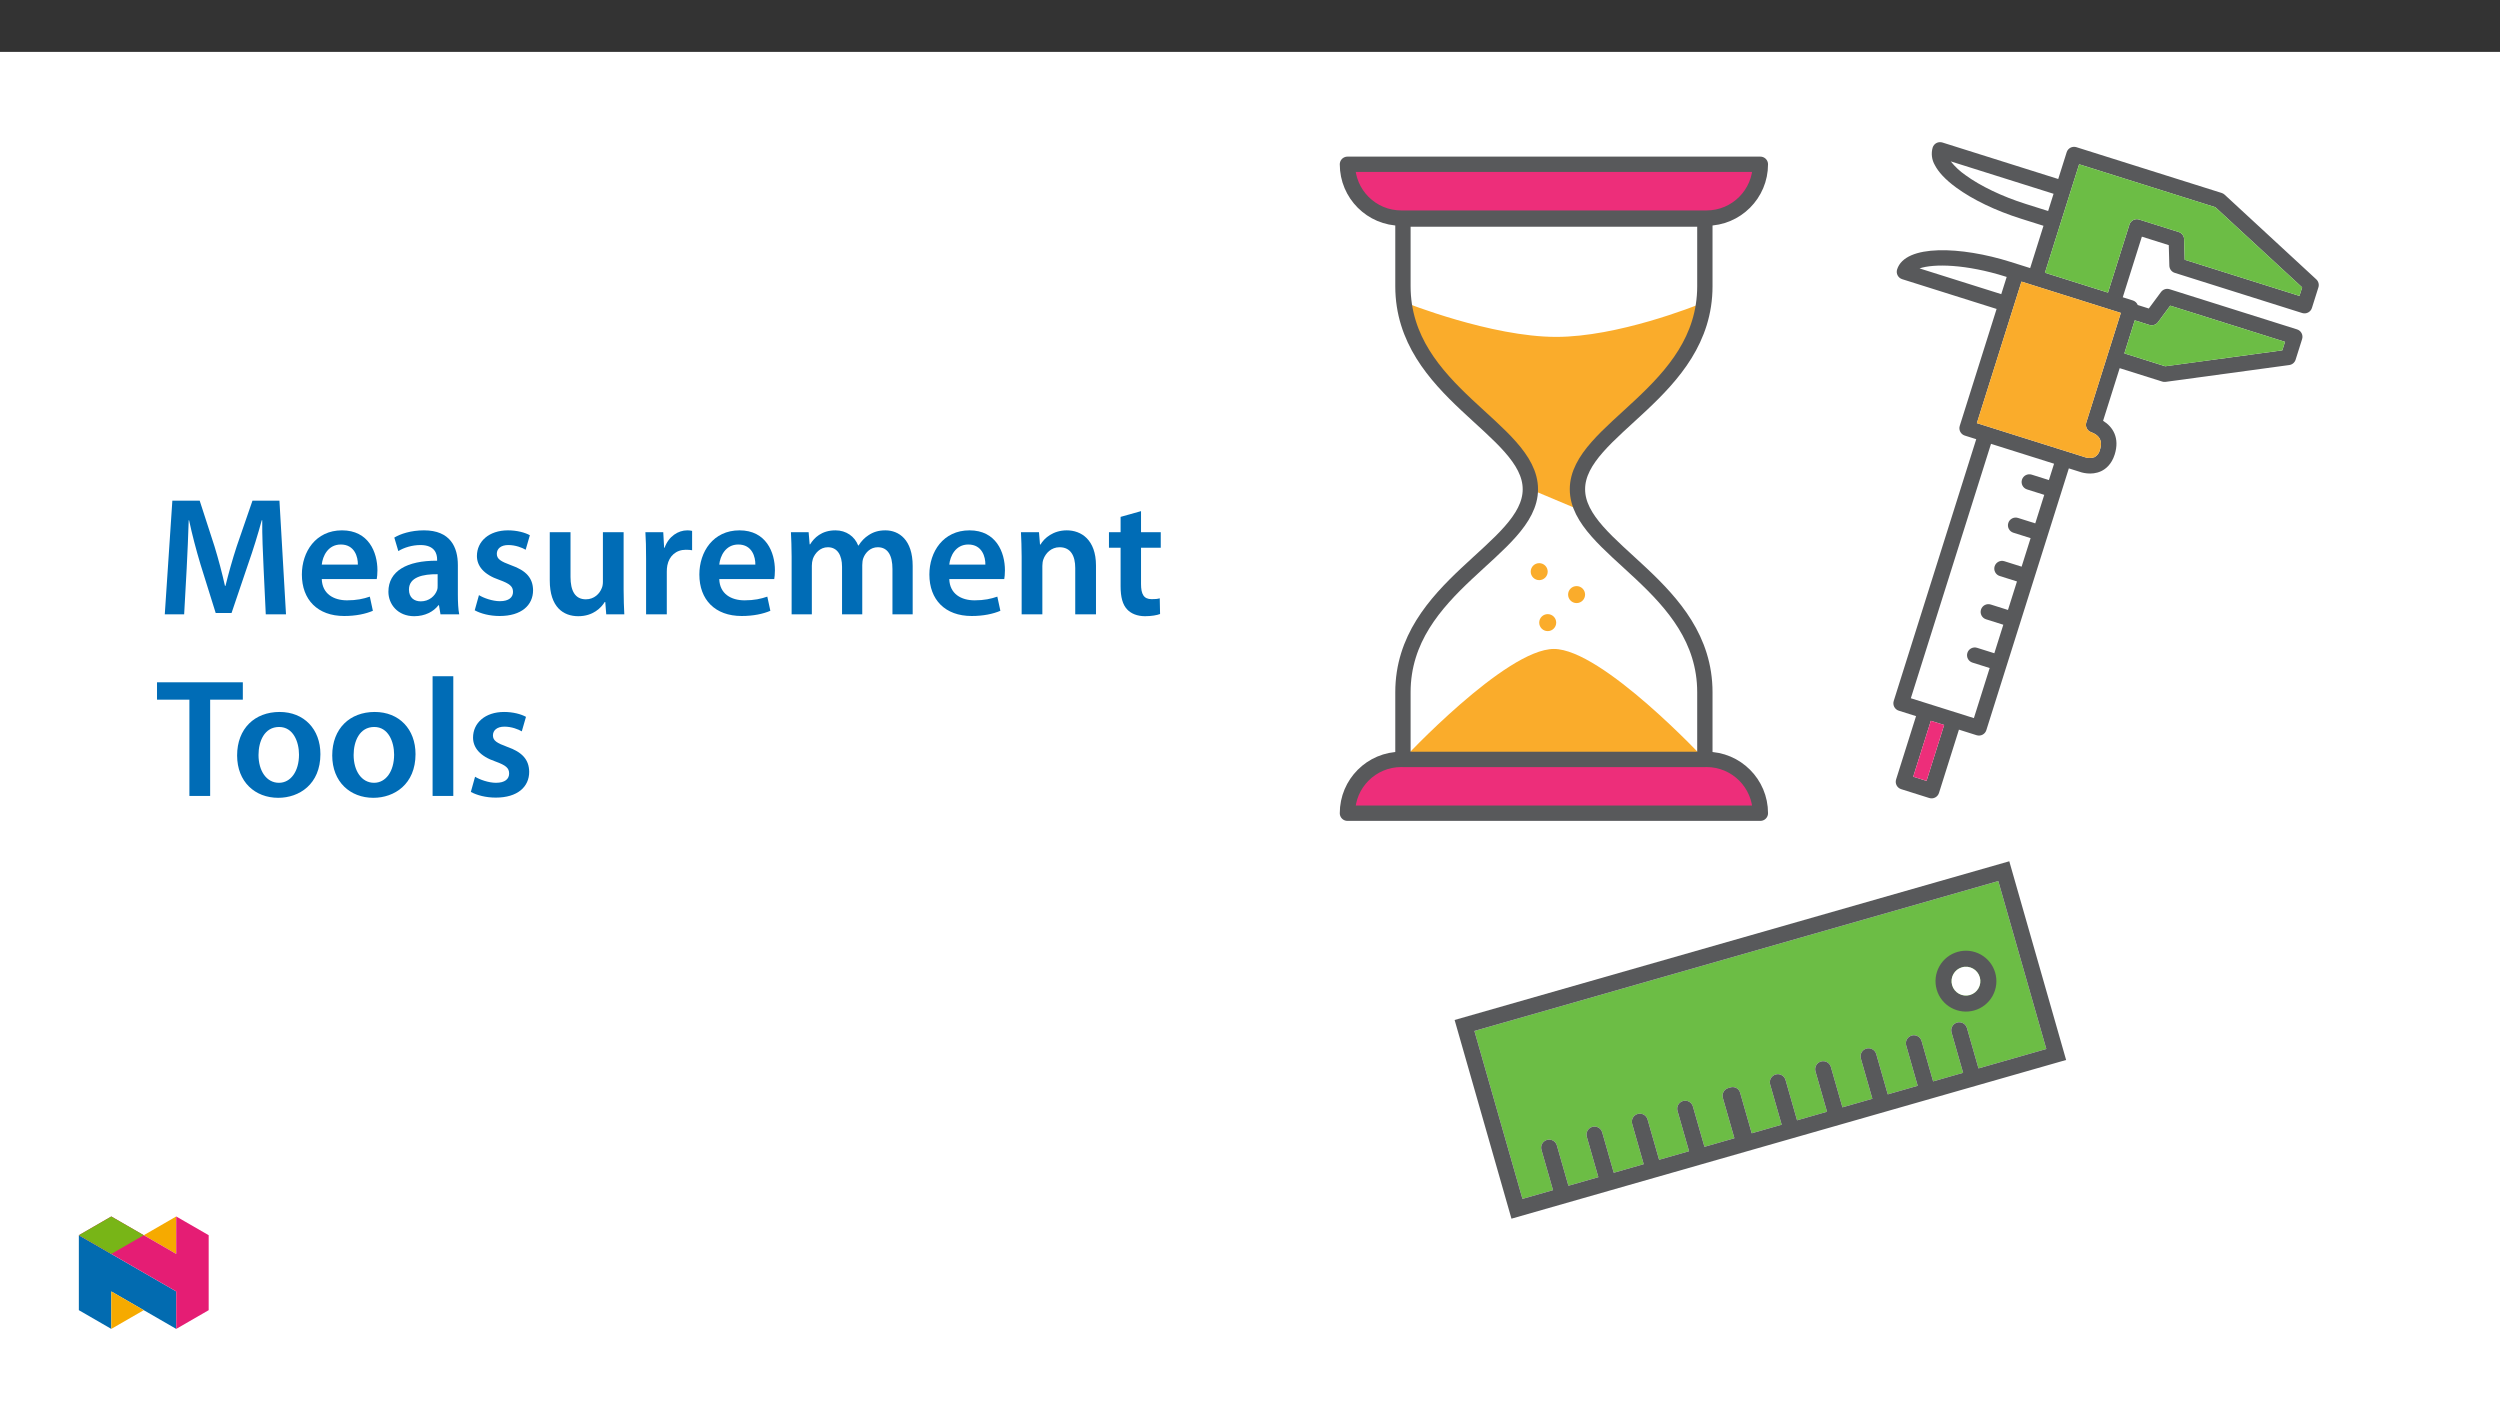 ﻿<?xml version="1.0" encoding="utf-8"?>
<svg xmlns="http://www.w3.org/2000/svg" xmlns:xlink="http://www.w3.org/1999/xlink" viewBox="0 0 960 540" version="1.1">
  <rect x="0" y="0" width="960" height="540" fill="#333333" stroke="none"/>
  <defs>
    <g>
      <symbol overflow="visible" id="glyph0-0">
        <path style="stroke:none;" d="M 0 0 L 32.375 0 L 32.375 -45.328 L 0 -45.328 Z M 16.188 -25.578 L 5.188 -42.094 L 27.188 -42.094 Z M 18.125 -22.656 L 29.141 -39.172 L 29.141 -6.156 Z M 5.188 -3.234 L 16.188 -19.75 L 27.188 -3.234 Z M 3.234 -39.172 L 14.25 -22.656 L 3.234 -6.156 Z M 3.234 -39.172 " />
      </symbol>
      <symbol overflow="visible" id="glyph0-1">
        <path style="stroke:none;" d="M 42.281 0 L 50.047 0 L 47.531 -43.641 L 37.172 -43.641 L 31.141 -26.156 C 29.469 -21.047 27.969 -15.672 26.812 -10.938 L 26.609 -10.938 C 25.516 -15.797 24.156 -20.984 22.594 -26.094 L 16.906 -43.641 L 6.406 -43.641 L 3.5 0 L 10.938 0 L 11.906 -17.547 C 12.234 -23.5 12.5 -30.438 12.688 -36.125 L 12.828 -36.125 C 13.984 -30.688 15.547 -24.734 17.219 -19.172 L 23.047 -0.516 L 29.141 -0.516 L 35.547 -19.422 C 37.484 -24.922 39.297 -30.828 40.734 -36.125 L 40.922 -36.125 C 40.859 -30.234 41.188 -23.438 41.438 -17.812 Z M 42.281 0 " />
      </symbol>
      <symbol overflow="visible" id="glyph0-2">
        <path style="stroke:none;" d="M 31.016 -13.531 C 31.141 -14.25 31.281 -15.406 31.281 -16.906 C 31.281 -23.828 27.906 -32.25 17.672 -32.25 C 7.578 -32.25 2.266 -24.016 2.266 -15.281 C 2.266 -5.641 8.281 0.641 18.516 0.641 C 23.047 0.641 26.812 -0.188 29.531 -1.359 L 28.359 -6.797 C 25.906 -5.953 23.312 -5.375 19.625 -5.375 C 14.5 -5.375 10.094 -7.828 9.906 -13.531 Z M 9.906 -19.094 C 10.234 -22.344 12.297 -26.812 17.219 -26.812 C 22.531 -26.812 23.828 -22.016 23.766 -19.094 Z M 9.906 -19.094 " />
      </symbol>
      <symbol overflow="visible" id="glyph0-3">
        <path style="stroke:none;" d="M 28.75 -18.906 C 28.75 -25.828 25.828 -32.25 15.734 -32.25 C 10.75 -32.25 6.672 -30.891 4.344 -29.469 L 5.891 -24.281 C 8.031 -25.641 11.266 -26.609 14.375 -26.609 C 19.938 -26.609 20.781 -23.188 20.781 -21.109 L 20.781 -20.594 C 9.125 -20.656 2.078 -16.578 2.078 -8.672 C 2.078 -3.891 5.641 0.719 11.984 0.719 C 16.125 0.719 19.422 -1.031 21.297 -3.5 L 21.5 -3.5 L 22.078 0 L 29.266 0 C 28.875 -1.938 28.75 -4.734 28.75 -7.578 Z M 20.984 -11.078 C 20.984 -10.484 20.984 -9.906 20.781 -9.328 C 20 -7.062 17.734 -4.984 14.5 -4.984 C 11.984 -4.984 9.969 -6.406 9.969 -9.516 C 9.969 -14.312 15.344 -15.469 20.984 -15.406 Z M 20.984 -11.078 " />
      </symbol>
      <symbol overflow="visible" id="glyph0-4">
        <path style="stroke:none;" d="M 2.328 -1.547 C 4.656 -0.266 8.094 0.641 11.906 0.641 C 20.266 0.641 24.734 -3.5 24.734 -9.266 C 24.672 -13.922 22.078 -16.828 16.312 -18.844 C 12.297 -20.328 10.812 -21.234 10.812 -23.25 C 10.812 -25.188 12.375 -26.609 15.219 -26.609 C 18 -26.609 20.594 -25.578 21.891 -24.797 L 23.5 -30.375 C 21.625 -31.406 18.578 -32.25 15.094 -32.25 C 7.766 -32.25 3.172 -27.969 3.172 -22.406 C 3.172 -18.641 5.703 -15.281 11.844 -13.203 C 15.734 -11.781 17.031 -10.75 17.031 -8.609 C 17.031 -6.547 15.469 -5.047 11.984 -5.047 C 9.125 -5.047 5.703 -6.281 3.953 -7.375 Z M 2.328 -1.547 " />
      </symbol>
      <symbol overflow="visible" id="glyph0-5">
        <path style="stroke:none;" d="M 32.5 -31.531 L 24.547 -31.531 L 24.547 -12.5 C 24.547 -11.594 24.406 -10.688 24.094 -10.031 C 23.312 -7.969 21.234 -5.766 18 -5.766 C 13.797 -5.766 12.109 -9.125 12.109 -14.375 L 12.109 -31.531 L 4.141 -31.531 L 4.141 -13.016 C 4.141 -2.719 9.391 0.719 15.094 0.719 C 20.781 0.719 23.891 -2.531 25.25 -4.734 L 25.453 -4.734 L 25.828 0 L 32.766 0 C 32.641 -2.594 32.5 -5.703 32.5 -9.453 Z M 32.5 -31.531 " />
      </symbol>
      <symbol overflow="visible" id="glyph0-6">
        <path style="stroke:none;" d="M 4.281 0 L 12.234 0 L 12.234 -16.375 C 12.234 -17.219 12.297 -18.062 12.438 -18.781 C 13.141 -22.406 15.797 -24.797 19.547 -24.797 C 20.531 -24.797 21.234 -24.734 21.953 -24.609 L 21.953 -32.047 C 21.297 -32.188 20.844 -32.25 20.078 -32.25 C 16.641 -32.25 12.953 -29.984 11.391 -25.578 L 11.203 -25.578 L 10.875 -31.531 L 4.016 -31.531 C 4.203 -28.75 4.281 -25.641 4.281 -21.375 Z M 4.281 0 " />
      </symbol>
      <symbol overflow="visible" id="glyph0-7">
        <path style="stroke:none;" d="M 4.281 0 L 12.047 0 L 12.047 -18.641 C 12.047 -19.547 12.172 -20.469 12.438 -21.297 C 13.203 -23.438 15.219 -25.766 18.188 -25.766 C 21.891 -25.766 23.641 -22.656 23.641 -18.266 L 23.641 0 L 31.406 0 L 31.406 -18.906 C 31.406 -19.812 31.531 -20.844 31.797 -21.562 C 32.641 -23.828 34.641 -25.766 37.359 -25.766 C 41.188 -25.766 43 -22.656 43 -17.422 L 43 0 L 50.766 0 L 50.766 -18.578 C 50.766 -28.688 45.453 -32.25 40.281 -32.25 C 37.625 -32.25 35.609 -31.594 33.797 -30.375 C 32.375 -29.469 31.078 -28.172 29.984 -26.422 L 29.844 -26.422 C 28.484 -29.922 25.25 -32.25 21.109 -32.25 C 15.734 -32.25 12.891 -29.328 11.391 -26.875 L 11.203 -26.875 L 10.812 -31.531 L 4.016 -31.531 C 4.141 -28.812 4.281 -25.766 4.281 -22.141 Z M 4.281 0 " />
      </symbol>
      <symbol overflow="visible" id="glyph0-8">
        <path style="stroke:none;" d="M 4.281 0 L 12.234 0 L 12.234 -18.578 C 12.234 -19.484 12.375 -20.469 12.625 -21.109 C 13.469 -23.5 15.672 -25.766 18.844 -25.766 C 23.188 -25.766 24.859 -22.344 24.859 -17.812 L 24.859 0 L 32.828 0 L 32.828 -18.719 C 32.828 -28.688 27.125 -32.25 21.625 -32.25 C 16.375 -32.25 12.953 -29.266 11.531 -26.812 L 11.328 -26.812 L 10.938 -31.531 L 4.016 -31.531 C 4.141 -28.812 4.281 -25.766 4.281 -22.141 Z M 4.281 0 " />
      </symbol>
      <symbol overflow="visible" id="glyph0-9">
        <path style="stroke:none;" d="M 5.562 -37.422 L 5.562 -31.531 L 1.094 -31.531 L 1.094 -25.578 L 5.562 -25.578 L 5.562 -10.75 C 5.562 -6.609 6.344 -3.688 8.094 -1.875 C 9.578 -0.266 11.984 0.719 14.953 0.719 C 17.422 0.719 19.547 0.328 20.719 -0.125 L 20.594 -6.156 C 19.688 -5.891 18.906 -5.828 17.484 -5.828 C 14.438 -5.828 13.406 -7.766 13.406 -11.656 L 13.406 -25.578 L 20.984 -25.578 L 20.984 -31.531 L 13.406 -31.531 L 13.406 -39.625 Z M 5.562 -37.422 " />
      </symbol>
      <symbol overflow="visible" id="glyph0-10">
        <path style="stroke:none;" d="M 12.953 0 L 20.922 0 L 20.922 -36.969 L 33.469 -36.969 L 33.469 -43.641 L 0.516 -43.641 L 0.516 -36.969 L 12.953 -36.969 Z M 12.953 0 " />
      </symbol>
      <symbol overflow="visible" id="glyph0-11">
        <path style="stroke:none;" d="M 18.578 -32.25 C 9.062 -32.25 2.266 -25.906 2.266 -15.547 C 2.266 -5.375 9.188 0.719 18.062 0.719 C 26.094 0.719 34.25 -4.469 34.25 -16.062 C 34.25 -25.641 27.969 -32.25 18.578 -32.25 Z M 18.391 -26.484 C 23.828 -26.484 26.031 -20.781 26.031 -15.859 C 26.031 -9.453 22.859 -5.047 18.328 -5.047 C 13.531 -5.047 10.484 -9.641 10.484 -15.734 C 10.484 -20.984 12.75 -26.484 18.391 -26.484 Z M 18.391 -26.484 " />
      </symbol>
      <symbol overflow="visible" id="glyph0-12">
        <path style="stroke:none;" d="M 4.281 0 L 12.234 0 L 12.234 -45.969 L 4.281 -45.969 Z M 4.281 0 " />
      </symbol>
    </g>
    <clipPath id="clip1">
      <path d="M 558 330 L 794 330 L 794 467.973 L 558 467.973 Z M 558 330 " />
    </clipPath>
    <clipPath id="clip2">
      <path d="M 514.473 60 L 679 60 L 679 87 L 514.473 87 Z M 514.473 60 " />
    </clipPath>
    <clipPath id="clip3">
      <path d="M 514.473 288 L 679 288 L 679 316 L 514.473 316 Z M 514.473 288 " />
    </clipPath>
    <clipPath id="clip4">
      <path d="M 727 54.582 L 890.406 54.582 L 890.406 307 L 727 307 Z M 727 54.582 " />
    </clipPath>
    <clipPath id="clip5">
      <path d="M 30.277 474 L 68 474 L 68 510.301 L 30.277 510.301 Z M 30.277 474 " />
    </clipPath>
    <clipPath id="clip6">
      <path d="M 42 495 L 56 495 L 56 510.301 L 42 510.301 Z M 42 495 " />
    </clipPath>
    <clipPath id="clip7">
      <path d="M 55 467.125 L 68 467.125 L 68 482 L 55 482 Z M 55 467.125 " />
    </clipPath>
    <clipPath id="clip8">
      <path d="M 30.277 467.125 L 80.133 467.125 L 80.133 510.301 L 30.277 510.301 Z M 30.277 467.125 " />
    </clipPath>
    <clipPath id="clip9">
      <path d="M 30.277 467.125 L 56 467.125 L 56 482 L 30.277 482 Z M 30.277 467.125 " />
    </clipPath>
  </defs>
  <g id="surface1">
    <path style=" stroke:none;fill-rule:nonzero;fill:rgb(100%,100%,100%);fill-opacity:1;" d="M 0 559.926 L 960 559.926 L 960 19.926 L 0 19.926 Z M 0 559.926 " />
    <path style=" stroke:none;fill-rule:nonzero;fill:rgb(42.4%,74.1%,27.1%);fill-opacity:1;" d="M 566.168 395.891 L 767.344 338.328 L 785.793 402.812 L 759.742 410.27 L 755.312 394.781 C 754.844 393.148 753.145 392.203 751.512 392.672 C 749.883 393.137 748.938 394.84 749.402 396.473 L 753.836 411.957 L 742.316 415.254 L 737.887 399.766 C 737.418 398.137 735.719 397.191 734.086 397.66 C 732.453 398.125 731.512 399.828 731.977 401.457 L 736.406 416.945 L 724.902 420.238 L 720.469 404.75 C 719.992 403.125 718.281 402.191 716.652 402.672 C 715.047 403.148 714.117 404.824 714.562 406.441 L 718.996 421.926 L 707.488 425.219 L 703.059 409.734 C 702.59 408.102 700.891 407.156 699.258 407.625 C 697.625 408.09 696.684 409.793 697.148 411.422 L 701.582 426.91 L 690.074 430.203 L 685.645 414.715 C 685.176 413.082 683.477 412.137 681.844 412.605 C 680.215 413.074 679.27 414.773 679.734 416.406 L 684.168 431.891 L 672.66 435.184 L 668.23 419.699 C 667.836 418.105 666.23 417.137 664.637 417.531 C 664.445 417.578 664.258 417.645 664.078 417.73 C 663.949 417.746 663.816 417.77 663.691 417.801 C 662.059 418.266 661.113 419.965 661.582 421.598 L 666.016 437.086 L 654.508 440.379 L 650.078 424.891 C 649.609 423.262 647.91 422.316 646.277 422.785 C 644.645 423.25 643.703 424.949 644.168 426.582 L 648.602 442.07 L 637.094 445.359 L 632.664 429.875 C 632.199 428.242 630.496 427.301 628.867 427.766 C 627.234 428.23 626.289 429.934 626.758 431.562 L 631.188 447.051 L 619.68 450.344 L 615.25 434.855 C 614.797 433.223 613.102 432.266 611.469 432.715 C 609.832 433.168 608.875 434.863 609.328 436.496 C 609.332 436.516 609.336 436.531 609.34 436.547 L 613.773 452.035 L 602.266 455.328 L 597.836 439.84 C 597.367 438.207 595.668 437.266 594.035 437.73 C 592.402 438.195 591.461 439.898 591.926 441.531 L 596.359 457.016 L 584.621 460.375 Z M 566.168 395.891 " />
    <g clip-path="url(#clip1)" clip-rule="nonzero">
      <path style=" stroke:none;fill-rule:nonzero;fill:rgb(34.499%,34.9%,35.699%);fill-opacity:1;" d="M 566.168 395.891 L 767.344 338.328 L 785.793 402.812 L 759.742 410.27 L 755.312 394.781 C 754.844 393.148 753.145 392.203 751.512 392.672 C 749.883 393.137 748.938 394.84 749.402 396.473 L 753.836 411.957 L 742.316 415.254 L 737.887 399.766 C 737.418 398.137 735.719 397.191 734.086 397.66 C 732.453 398.125 731.512 399.828 731.977 401.457 L 736.406 416.945 L 724.902 420.238 L 720.469 404.75 C 719.992 403.125 718.281 402.191 716.652 402.672 C 715.047 403.148 714.117 404.824 714.562 406.441 L 718.996 421.926 L 707.488 425.219 L 703.059 409.734 C 702.59 408.102 700.891 407.156 699.258 407.625 C 697.625 408.09 696.684 409.793 697.148 411.422 L 701.582 426.91 L 690.074 430.203 L 685.645 414.715 C 685.176 413.082 683.477 412.137 681.844 412.605 C 680.215 413.074 679.27 414.773 679.734 416.406 L 684.168 431.891 L 672.66 435.184 L 668.23 419.699 C 667.836 418.105 666.23 417.137 664.637 417.531 C 664.445 417.578 664.258 417.645 664.078 417.73 C 663.949 417.746 663.816 417.77 663.691 417.801 C 662.059 418.266 661.113 419.965 661.582 421.598 L 666.016 437.086 L 654.508 440.379 L 650.078 424.891 C 649.609 423.262 647.91 422.316 646.277 422.785 C 644.645 423.25 643.703 424.949 644.168 426.582 L 648.602 442.07 L 637.094 445.359 L 632.664 429.875 C 632.199 428.242 630.496 427.301 628.867 427.766 C 627.234 428.23 626.289 429.934 626.758 431.562 L 631.188 447.051 L 619.68 450.344 L 615.25 434.855 C 614.797 433.223 613.102 432.266 611.469 432.715 C 609.832 433.168 608.875 434.863 609.328 436.496 C 609.332 436.516 609.336 436.531 609.34 436.547 L 613.773 452.035 L 602.266 455.328 L 597.836 439.84 C 597.367 438.207 595.668 437.266 594.035 437.73 C 592.402 438.195 591.461 439.898 591.926 441.531 L 596.359 457.016 L 584.621 460.375 Z M 771.562 330.73 L 558.57 391.672 L 580.402 467.973 L 793.391 407.031 Z M 771.562 330.73 " />
    </g>
    <path style=" stroke:none;fill-rule:nonzero;fill:rgb(34.499%,34.9%,35.699%);fill-opacity:1;" d="M 753.395 371.438 C 756.336 370.594 759.406 372.293 760.25 375.238 C 761.094 378.18 759.395 381.246 756.453 382.094 C 753.512 382.938 750.441 381.234 749.598 378.293 C 749.191 376.879 749.363 375.363 750.078 374.074 C 750.789 372.789 751.98 371.84 753.395 371.438 M 749.25 386.984 C 754.895 390.117 762.012 388.082 765.145 382.438 C 768.281 376.797 766.246 369.68 760.602 366.543 C 754.957 363.41 747.84 365.445 744.707 371.09 C 743.203 373.797 742.836 376.996 743.688 379.977 C 744.531 382.965 746.535 385.484 749.25 386.984 " />
    <path style=" stroke:none;fill-rule:nonzero;fill:rgb(100%,100%,100%);fill-opacity:1;" d="M 753.395 371.438 C 756.336 370.594 759.406 372.293 760.25 375.238 C 761.094 378.18 759.395 381.246 756.453 382.094 C 753.512 382.938 750.441 381.234 749.598 378.293 C 749.191 376.879 749.363 375.363 750.078 374.074 C 750.789 372.789 751.98 371.84 753.395 371.438 " />
    <path style=" stroke:none;fill-rule:nonzero;fill:rgb(92.899%,17.999%,47.8%);fill-opacity:1;" d="M 675.98 63.086 C 675.98 74.5 666.727 83.75 655.312 83.75 L 538.082 83.75 C 526.672 83.75 517.418 74.5 517.418 63.086 Z M 675.98 63.086 " />
    <g clip-path="url(#clip2)" clip-rule="nonzero">
      <path style="fill:none;stroke-width:6.925;stroke-linecap:round;stroke-linejoin:round;stroke:rgb(34.499%,34.9%,35.699%);stroke-opacity:1;stroke-miterlimit:4;" d="M -0.001 0 C -0.001 -13.428 -10.888 -24.311 -24.316 -24.311 L -162.234 -24.311 C -175.658 -24.311 -186.545 -13.428 -186.545 0 Z M -0.001 0 " transform="matrix(0.85,0,0,-0.85,675.981,63.086)" />
    </g>
    <path style=" stroke:none;fill-rule:nonzero;fill:rgb(92.899%,17.999%,47.8%);fill-opacity:1;" d="M 675.98 312.277 C 675.98 300.859 666.727 291.609 655.312 291.609 L 538.082 291.609 C 526.668 291.609 517.418 300.863 517.418 312.277 Z M 675.98 312.277 " />
    <g clip-path="url(#clip3)" clip-rule="nonzero">
      <path style="fill:none;stroke-width:6.925;stroke-linecap:round;stroke-linejoin:round;stroke:rgb(34.499%,34.9%,35.699%);stroke-opacity:1;stroke-miterlimit:4;" d="M -0.001 -0.002 C -0.001 13.431 -10.888 24.314 -24.316 24.314 L -162.234 24.314 C -175.663 24.314 -186.545 13.427 -186.545 -0.002 Z M -0.001 -0.002 " transform="matrix(0.85,0,0,-0.85,675.981,312.276)" />
    </g>
    <path style=" stroke:none;fill-rule:nonzero;fill:rgb(100%,100%,100%);fill-opacity:1;" d="M 605.738 187.871 C 605.738 211.031 654.668 225.059 654.668 265.836 L 654.668 291.609 L 538.73 291.609 L 538.73 265.836 C 538.73 225.059 587.66 211.031 587.66 187.871 C 587.66 164.707 538.73 150.68 538.73 109.902 L 538.73 84.133 L 654.668 84.133 L 654.668 109.902 C 654.668 150.68 605.738 164.707 605.738 187.871 " />
    <path style=" stroke:none;fill-rule:nonzero;fill:rgb(98%,67.499%,16.899%);fill-opacity:1;" d="M 596.699 249.199 C 578.199 249.199 538.727 291.609 538.727 291.609 L 654.668 291.609 C 654.668 291.609 615.199 249.199 596.699 249.199 " />
    <path style=" stroke:none;fill-rule:nonzero;fill:rgb(98%,67.499%,16.899%);fill-opacity:1;" d="M 594.316 219.512 C 594.316 221.316 592.855 222.773 591.055 222.773 C 589.254 222.773 587.793 221.312 587.793 219.512 C 587.793 217.711 589.254 216.25 591.055 216.25 C 592.859 216.25 594.316 217.711 594.316 219.512 Z M 594.316 219.512 " />
    <path style=" stroke:none;fill-rule:nonzero;fill:rgb(98%,67.499%,16.899%);fill-opacity:1;" d="M 608.672 228.32 C 608.672 230.121 607.211 231.586 605.41 231.586 C 603.609 231.586 602.148 230.125 602.148 228.324 C 602.145 226.523 603.605 225.059 605.41 225.059 C 607.211 225.059 608.672 226.52 608.672 228.32 " />
    <path style=" stroke:none;fill-rule:nonzero;fill:rgb(98%,67.499%,16.899%);fill-opacity:1;" d="M 597.582 239.086 C 597.582 240.891 596.121 242.348 594.32 242.348 C 592.52 242.348 591.055 240.891 591.055 239.086 C 591.055 237.285 592.516 235.824 594.32 235.824 C 596.121 235.824 597.582 237.285 597.582 239.086 Z M 597.582 239.086 " />
    <path style=" stroke:none;fill-rule:nonzero;fill:rgb(98%,67.499%,16.899%);fill-opacity:1;" d="M 597.582 129.367 C 572.656 129.367 539.781 116.262 539.137 116.004 C 543.688 152.141 587.66 165.906 587.66 187.871 L 607.945 196.402 L 605.738 187.871 C 605.738 165.938 649.582 152.18 654.242 116.168 C 650.422 117.727 621.074 129.367 597.582 129.367 " />
    <path style="fill:none;stroke-width:6.925;stroke-linecap:round;stroke-linejoin:round;stroke:rgb(34.499%,34.9%,35.699%);stroke-opacity:1;stroke-miterlimit:4;" d="M 0.001 -0.002 C 0.001 -27.249 57.565 -43.752 57.565 -91.726 L 57.565 -122.047 L -78.832 -122.047 L -78.832 -91.726 C -78.832 -43.752 -21.267 -27.249 -21.267 -0.002 C -21.267 27.25 -78.832 43.752 -78.832 91.726 L -78.832 122.043 L 57.565 122.043 L 57.565 91.726 C 57.565 43.752 0.001 27.25 0.001 -0.002 Z M 0.001 -0.002 " transform="matrix(0.85,0,0,-0.85,605.737,187.869)" />
    <g clip-path="url(#clip4)" clip-rule="nonzero">
      <path style=" stroke:none;fill-rule:nonzero;fill:rgb(34.499%,34.9%,35.699%);fill-opacity:1;" d="M 734.668 298.254 L 741.438 276.781 L 746.555 278.395 L 739.789 299.867 Z M 733.762 268.125 L 764.547 170.434 L 788.762 178.066 L 786.781 184.344 L 780.156 182.258 C 778.586 181.77 776.918 182.648 776.43 184.215 C 775.945 185.777 776.812 187.434 778.367 187.934 L 784.992 190.02 L 781.543 200.973 L 774.914 198.883 C 773.348 198.391 771.676 199.258 771.184 200.828 C 770.691 202.395 771.559 204.062 773.125 204.559 L 779.754 206.645 L 776.301 217.598 L 769.676 215.508 C 768.109 215.016 766.438 215.883 765.941 217.449 C 765.449 219.02 766.32 220.688 767.887 221.184 L 774.516 223.273 L 771.062 234.223 L 764.438 232.133 C 762.867 231.641 761.199 232.512 760.703 234.078 C 760.211 235.645 761.078 237.316 762.648 237.809 L 769.273 239.898 L 765.824 250.848 L 759.195 248.758 C 757.629 248.27 755.961 249.145 755.473 250.715 C 754.984 252.277 755.848 253.938 757.406 254.434 L 764.035 256.523 L 757.973 275.754 L 749.234 273 L 740.391 270.211 L 740.383 270.211 Z M 798.383 63.086 L 850.699 79.574 L 884.027 110.359 L 882.996 113.633 L 838.918 99.742 L 838.703 91.852 C 838.668 90.582 837.832 89.477 836.621 89.094 L 821.43 84.305 C 819.863 83.812 818.191 84.684 817.699 86.25 L 809.469 112.363 L 785.254 104.734 Z M 754.68 67.211 C 752.57 65.746 750.688 63.98 749.09 61.973 L 788.57 74.414 L 786.488 81.027 L 777.867 78.309 C 768.895 75.48 760.441 71.438 754.68 67.211 M 877.441 131.266 L 876.41 134.531 L 831.449 140.648 L 815.746 135.699 L 819.746 123.004 L 825.379 124.781 C 826.586 125.16 827.906 124.734 828.664 123.715 L 833.359 117.371 Z M 773.262 117.59 L 773.266 117.582 L 776.242 108.133 L 814.406 120.16 L 801.137 162.254 C 800.656 163.781 801.469 165.414 802.973 165.949 C 807.949 167.727 806.758 171.496 806.367 172.738 C 806.113 173.918 805.371 174.938 804.324 175.539 C 803.035 175.996 801.629 175.98 800.352 175.492 C 800.273 175.457 800.195 175.43 800.113 175.406 L 759.113 162.484 Z M 737.105 103.066 C 742.562 101.203 754.926 101.414 770.168 106.219 L 770.566 106.344 L 768.484 112.953 Z M 752.23 280.184 L 759.023 282.324 C 760.59 282.816 762.262 281.949 762.754 280.383 L 770.602 255.477 L 770.605 255.473 L 775.844 238.852 L 775.844 238.844 L 781.082 222.227 L 781.082 222.223 L 786.324 205.598 L 786.324 205.594 L 791.562 188.973 L 791.562 188.969 L 794.434 179.855 L 798.227 181.051 C 799.113 181.387 803.055 182.703 806.82 180.941 C 808.531 180.141 810.828 178.379 812.043 174.527 C 814.039 168.188 811.375 163.91 807.586 161.586 L 813.957 141.375 L 830.297 146.523 C 830.715 146.656 831.156 146.695 831.59 146.637 L 879.078 140.176 C 880.223 140.02 881.172 139.219 881.516 138.121 L 884.008 130.215 C 884.504 128.648 883.633 126.977 882.066 126.484 L 833.125 111.059 C 831.91 110.676 830.594 111.105 829.836 112.125 L 825.141 118.465 L 820.891 117.125 C 820.566 116.293 819.883 115.648 819.027 115.379 L 815.141 114.152 L 822.477 90.875 L 832.812 94.133 L 833.027 102.023 C 833.062 103.293 833.895 104.398 835.105 104.777 L 884.043 120.203 C 885.613 120.695 887.281 119.828 887.777 118.262 L 887.777 118.258 L 890.27 110.348 C 890.617 109.25 890.297 108.051 889.449 107.27 L 854.25 74.75 C 853.926 74.453 853.543 74.23 853.125 74.098 L 797.332 56.516 C 795.766 56.023 794.094 56.891 793.602 58.457 C 793.602 58.457 793.602 58.457 793.602 58.461 L 790.359 68.738 L 745.875 54.719 C 744.309 54.227 742.637 55.094 742.145 56.66 C 742.145 56.66 742.141 56.66 742.141 56.664 C 741.488 58.945 741.797 61.395 743.004 63.441 C 744.293 65.922 746.777 68.797 751.16 72.012 C 757.52 76.672 766.371 80.926 776.078 83.984 L 784.699 86.703 L 779.582 102.945 L 775.195 101.562 L 771.957 100.543 C 753.195 94.629 731.582 93.645 728.488 103.469 C 727.992 105.035 728.859 106.707 730.43 107.203 L 766.695 118.633 L 752.543 163.531 C 752.051 165.098 752.918 166.77 754.484 167.266 C 754.484 167.266 754.488 167.266 754.488 167.266 L 758.875 168.648 L 727.191 269.172 C 726.695 270.738 727.566 272.41 729.133 272.906 L 729.137 272.906 L 735.762 274.992 L 728.102 299.305 C 727.605 300.871 728.477 302.543 730.043 303.035 L 740.836 306.438 C 742.402 306.934 744.074 306.062 744.57 304.496 C 744.57 304.496 744.57 304.496 744.57 304.492 Z M 752.23 280.184 " />
    </g>
    <path style=" stroke:none;fill-rule:nonzero;fill:rgb(98%,67.499%,16.899%);fill-opacity:1;" d="M 773.262 117.59 L 773.266 117.582 L 776.242 108.133 L 814.402 120.16 L 801.137 162.254 C 800.656 163.781 801.469 165.414 802.977 165.953 C 807.949 167.727 806.758 171.5 806.367 172.738 C 806.113 173.918 805.371 174.938 804.324 175.539 C 803.035 176 801.629 175.98 800.352 175.492 C 800.273 175.457 800.195 175.43 800.113 175.402 L 759.113 162.484 Z M 773.262 117.59 " />
    <path style=" stroke:none;fill-rule:nonzero;fill:rgb(42.4%,74.1%,27.1%);fill-opacity:1;" d="M 798.383 63.086 L 850.699 79.574 L 884.027 110.359 L 882.996 113.633 L 838.918 99.742 L 838.703 91.852 C 838.668 90.582 837.832 89.477 836.621 89.094 L 821.43 84.309 C 819.863 83.812 818.191 84.684 817.699 86.25 L 809.469 112.363 L 785.254 104.734 Z M 798.383 63.086 " />
    <path style=" stroke:none;fill-rule:nonzero;fill:rgb(42.4%,74.1%,27.1%);fill-opacity:1;" d="M 877.441 131.266 L 876.41 134.531 L 831.449 140.648 L 815.746 135.699 L 819.746 123.004 L 825.379 124.781 C 826.586 125.16 827.906 124.734 828.664 123.715 L 833.359 117.371 Z M 877.441 131.266 " />
    <path style=" stroke:none;fill-rule:nonzero;fill:rgb(92.899%,17.999%,47.8%);fill-opacity:1;" d="M 734.672 298.254 L 741.438 276.781 L 746.555 278.395 L 739.789 299.867 Z M 734.672 298.254 " />
    <g style="fill:rgb(0%,42.354%,71.373%);fill-opacity:1;">
      <use xlink:href="#glyph0-1" x="59.776" y="235.903" />
    </g>
    <g style="fill:rgb(0%,42.354%,71.373%);fill-opacity:1;">
      <use xlink:href="#glyph0-2" x="113.654" y="235.903" />
      <use xlink:href="#glyph0-3" x="147.069" y="235.903" />
      <use xlink:href="#glyph0-4" x="179.965" y="235.903" />
      <use xlink:href="#glyph0-5" x="206.969" y="235.903" />
      <use xlink:href="#glyph0-6" x="243.816" y="235.903" />
    </g>
    <g style="fill:rgb(0%,42.354%,71.373%);fill-opacity:1;">
      <use xlink:href="#glyph0-2" x="266.287" y="235.903" />
      <use xlink:href="#glyph0-7" x="299.701" y="235.903" />
      <use xlink:href="#glyph0-2" x="354.615" y="235.903" />
      <use xlink:href="#glyph0-8" x="388.03" y="235.903" />
    </g>
    <g style="fill:rgb(0%,42.354%,71.373%);fill-opacity:1;">
      <use xlink:href="#glyph0-9" x="424.747" y="235.903" />
    </g>
    <g style="fill:rgb(0%,42.354%,71.373%);fill-opacity:1;">
      <use xlink:href="#glyph0-10" x="59.776" y="305.642" />
    </g>
    <g style="fill:rgb(0%,42.354%,71.373%);fill-opacity:1;">
      <use xlink:href="#glyph0-11" x="88.787" y="305.642" />
      <use xlink:href="#glyph0-11" x="125.31" y="305.642" />
      <use xlink:href="#glyph0-12" x="161.833" y="305.642" />
      <use xlink:href="#glyph0-4" x="178.476" y="305.642" />
    </g>
    <g clip-path="url(#clip5)" clip-rule="nonzero">
      <path style=" stroke:none;fill-rule:nonzero;fill:rgb(0.8%,42%,68.999%);fill-opacity:1;" d="M 30.277 503.105 L 42.738 510.301 L 42.738 495.91 L 67.668 510.301 L 67.668 495.91 L 30.277 474.32 Z M 30.277 503.105 " />
    </g>
    <g clip-path="url(#clip6)" clip-rule="nonzero">
      <path style=" stroke:none;fill-rule:nonzero;fill:rgb(96.1%,66.699%,0%);fill-opacity:1;" d="M 42.738 510.301 L 55.203 503.105 L 42.738 495.91 Z M 42.738 510.301 " />
    </g>
    <g clip-path="url(#clip7)" clip-rule="nonzero">
      <path style=" stroke:none;fill-rule:nonzero;fill:rgb(96.1%,66.699%,0%);fill-opacity:1;" d="M 67.668 467.125 L 55.203 474.32 L 67.668 481.516 Z M 67.668 467.125 " />
    </g>
    <g clip-path="url(#clip8)" clip-rule="nonzero">
      <path style=" stroke:none;fill-rule:nonzero;fill:rgb(89.799%,11.4%,45.499%);fill-opacity:1;" d="M 67.668 467.125 L 67.668 481.516 L 42.738 467.125 L 30.277 474.32 L 67.668 495.91 L 67.668 510.301 L 80.133 503.105 L 80.133 474.32 Z M 67.668 467.125 " />
    </g>
    <g clip-path="url(#clip9)" clip-rule="nonzero">
      <path style=" stroke:none;fill-rule:nonzero;fill:rgb(47.099%,70.999%,9%);fill-opacity:1;" d="M 42.738 467.125 L 30.277 474.32 L 42.738 481.516 L 55.203 474.32 Z M 42.738 467.125 " />
    </g>
  </g>
</svg>